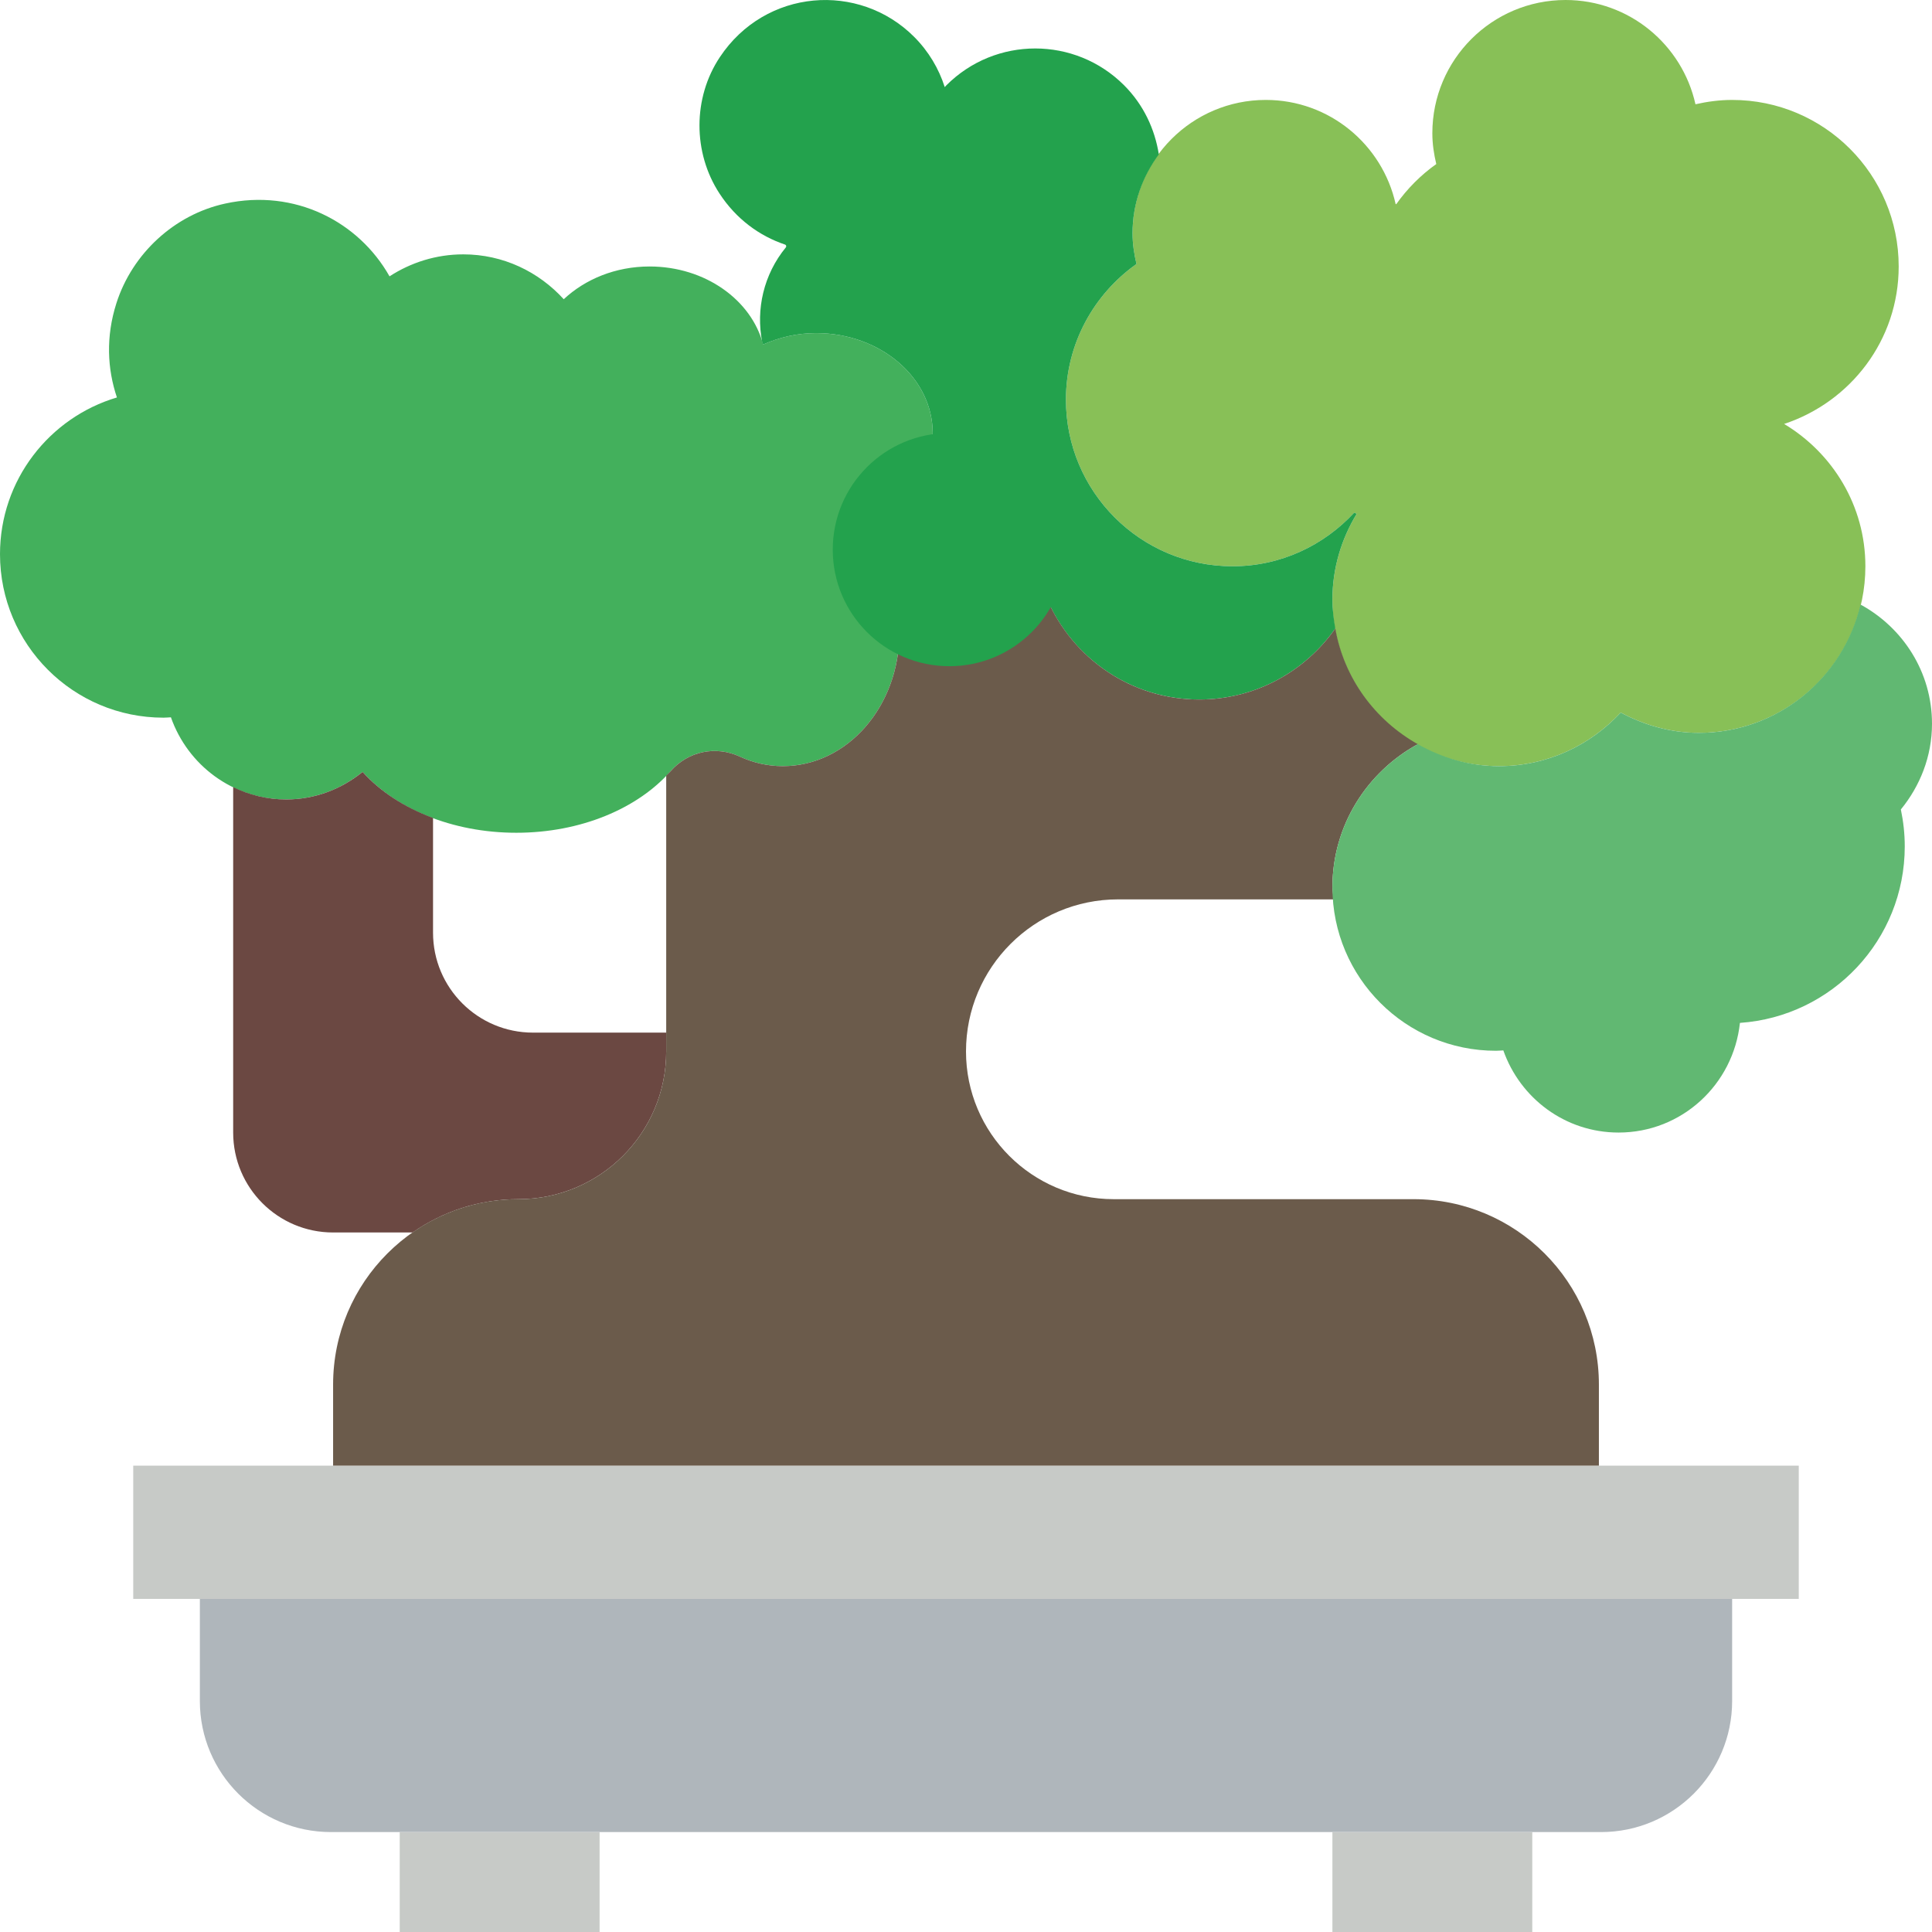 <?xml version="1.0" encoding="iso-8859-1"?>
<!-- Generator: Adobe Illustrator 18.0.0, SVG Export Plug-In . SVG Version: 6.00 Build 0)  -->
<!DOCTYPE svg PUBLIC "-//W3C//DTD SVG 1.1//EN" "http://www.w3.org/Graphics/SVG/1.1/DTD/svg11.dtd">
<svg version="1.1" id="Capa_1" xmlns="http://www.w3.org/2000/svg" xmlns:xlink="http://www.w3.org/1999/xlink" x="0px" y="0px"
	 viewBox="0 0 58 58" style="enable-background:new 0 0 58 58;" xml:space="preserve">
<rect x="4" y="44" style="fill:#C7CAC7;" width="50" height="4"/>
<path style="fill:#AFB6BB;" d="M48.065,55H9.935C7.762,55,6,53.238,6,51.065V48h46v3.065C52,53.238,50.238,55,48.065,55z"/>
<rect x="12" y="55" style="fill:#C7CAC7;" width="6" height="3"/>
<rect x="40" y="55" style="fill:#C7CAC7;" width="6" height="3"/>
<path style="fill:#43B05C;" d="M26.522,16.997c-0.325-0.63-0.157-1.392,0.393-1.839C27.583,14.616,28,13.852,28,13
	c0-1.657-1.567-3-3.5-3c-0.576,0-1.111,0.131-1.59,0.342C22.559,9.003,21.168,8,19.5,8c-1.023,0-1.935,0.383-2.576,0.983
	c-0.748-0.822-1.816-1.347-3.015-1.347c-0.818,0-1.576,0.246-2.215,0.66c-0.923-1.638-2.839-2.642-4.933-2.185
	C5.235,6.443,3.97,7.614,3.495,9.101c-0.323,1.011-0.273,1.975,0.015,2.831C1.481,12.535,0,14.412,0,16.636
	c0,2.711,2.198,4.909,4.909,4.909c0.075,0,0.148-0.008,0.222-0.011C5.635,22.967,6.986,24,8.591,24c0.875,0,1.667-0.316,2.295-0.828
	C11.866,24.271,13.565,25,15.5,25c1.946,0,3.653-0.736,4.629-1.846c0.53-0.602,1.353-0.777,2.081-0.44
	C22.609,22.898,23.043,23,23.5,23c1.933,0,3.5-1.791,3.5-4C27,18.267,26.825,17.585,26.522,16.997z"/>
<path style="fill:#6B4842;" d="M13,28v-3.444c-0.859-0.321-1.591-0.797-2.114-1.383C10.258,23.684,9.466,24,8.591,24
	C8.018,24,7.481,23.864,7,23.629V31v3c0,1.657,1.343,3,3,3h2.387c0.901-0.629,1.995-1,3.178-1C18.014,36,20,34.014,20,31.565V31h-4
	C14.343,31,13,29.657,13,28z"/>
<path style="fill:#88C057;" d="M53.561,12.727C55.553,12.068,57,10.213,57,8c0-2.761-2.239-5-5-5c-0.379,0-0.746,0.05-1.101,0.13
	C50.501,1.341,48.91,0,47,0c-2.209,0-4,1.791-4,4c0,0.32,0.047,0.627,0.118,0.925c-0.465,0.33-0.87,0.738-1.2,1.202
	c-0.006,0.001-0.013,0.002-0.019,0.003C41.501,4.341,39.91,3,38,3c-2.209,0-4,1.791-4,4c0,0.32,0.047,0.627,0.118,0.925
	C32.84,8.831,32,10.314,32,12c0,2.761,2.239,5,5,5c1.448,0,2.742-0.625,3.655-1.609c0.024,0.013,0.05,0.022,0.074,0.035
	C40.272,16.177,40,17.054,40,18c0,2.761,2.239,5,5,5c1.448,0,2.742-0.625,3.655-1.609C49.357,21.767,50.148,22,51,22
	c2.761,0,5-2.239,5-5C56,15.179,55.016,13.601,53.561,12.727z"/>
<g>
	<path style="fill:#23A24D;" d="M40,18c0-0.946,0.272-1.823,0.729-2.575c-0.024-0.012-0.05-0.022-0.074-0.035
		C39.742,16.375,38.448,17,37,17c-2.761,0-5-2.239-5-5c0-1.686,0.84-3.169,2.118-4.075C34.047,7.627,34,7.32,34,7
		c0-0.889,0.299-1.701,0.789-2.365c-0.12-0.759-0.458-1.49-1.043-2.075c-1.473-1.473-3.861-1.473-5.334,0
		c-0.018,0.018-0.032,0.037-0.05,0.055c-0.177-0.552-0.482-1.072-0.92-1.51c-1.654-1.654-4.462-1.45-5.832,0.611
		c-0.813,1.222-0.813,2.865-0.01,4.094c0.501,0.768,1.201,1.274,1.966,1.532c0.038,0.013,0.049,0.056,0.024,0.087
		c-0.667,0.814-0.9,1.859-0.709,2.837c0.008,0.026,0.021,0.05,0.028,0.077C23.389,10.131,23.924,10,24.5,10c1.933,0,3.5,1.343,3.5,3
		c0,0.853-0.417,1.616-1.085,2.159c-0.409,0.332-0.604,0.838-0.546,1.334c0.038,0.041,0.065,0.088,0.104,0.127
		c1.143,1.143,2.836,1.397,4.225,0.766c0.156-0.071,0.319-0.105,0.483-0.124C31.744,19.409,33.678,21,36,21
		c1.693,0,3.183-0.846,4.087-2.133C40.038,18.584,40,18.297,40,18z"/>
</g>
<g>
	<path style="fill:#6B5B4B;" d="M42.435,36h-9C30.986,36,29,34.014,29,31.565C29,29.044,31.044,27,33.565,27H39h1.037
		C40.028,26.878,40,26.761,40,26.636c0-1.858,1.04-3.462,2.563-4.295c-1.281-0.721-2.213-1.975-2.476-3.474
		C39.183,20.154,37.693,21,36,21c-2.047,0-3.79-1.237-4.56-3h-4.556C26.958,18.319,27,18.654,27,19c0,2.209-1.567,4-3.5,4
		c-0.457,0-0.891-0.102-1.289-0.286c-0.728-0.336-1.552-0.162-2.081,0.44C20.09,23.199,20.042,23.24,20,23.283V24v3v4.565
		C20,34.014,18.014,36,15.565,36C12.492,36,10,38.491,10,41.565V44h38v-2.435C48,38.491,45.508,36,42.435,36z"/>
</g>
<path style="fill:#61B872;" d="M58,21.727c0-1.551-0.873-2.884-2.146-3.578C55.333,20.354,53.364,22,51,22
	c-0.852,0-1.643-0.233-2.345-0.609C47.742,22.375,46.448,23,45,23c-0.89,0-1.713-0.252-2.437-0.659
	C41.04,23.174,40,24.778,40,26.636c0,2.711,2.198,4.909,4.909,4.909c0.075,0,0.148-0.008,0.222-0.011
	C45.635,32.967,46.986,34,48.591,34c1.9,0,3.445-1.444,3.643-3.292c2.764-0.19,4.948-2.487,4.948-5.299
	c0-0.38-0.042-0.75-0.117-1.108C57.64,23.597,58,22.708,58,21.727z"/>
<circle style="fill:#23A24D;" cx="28.5" cy="16.5" r="3.5"/>
<g>
</g>
<g>
</g>
<g>
</g>
<g>
</g>
<g>
</g>
<g>
</g>
<g>
</g>
<g>
</g>
<g>
</g>
<g>
</g>
<g>
</g>
<g>
</g>
<g>
</g>
<g>
</g>
<g>
</g>
</svg>
